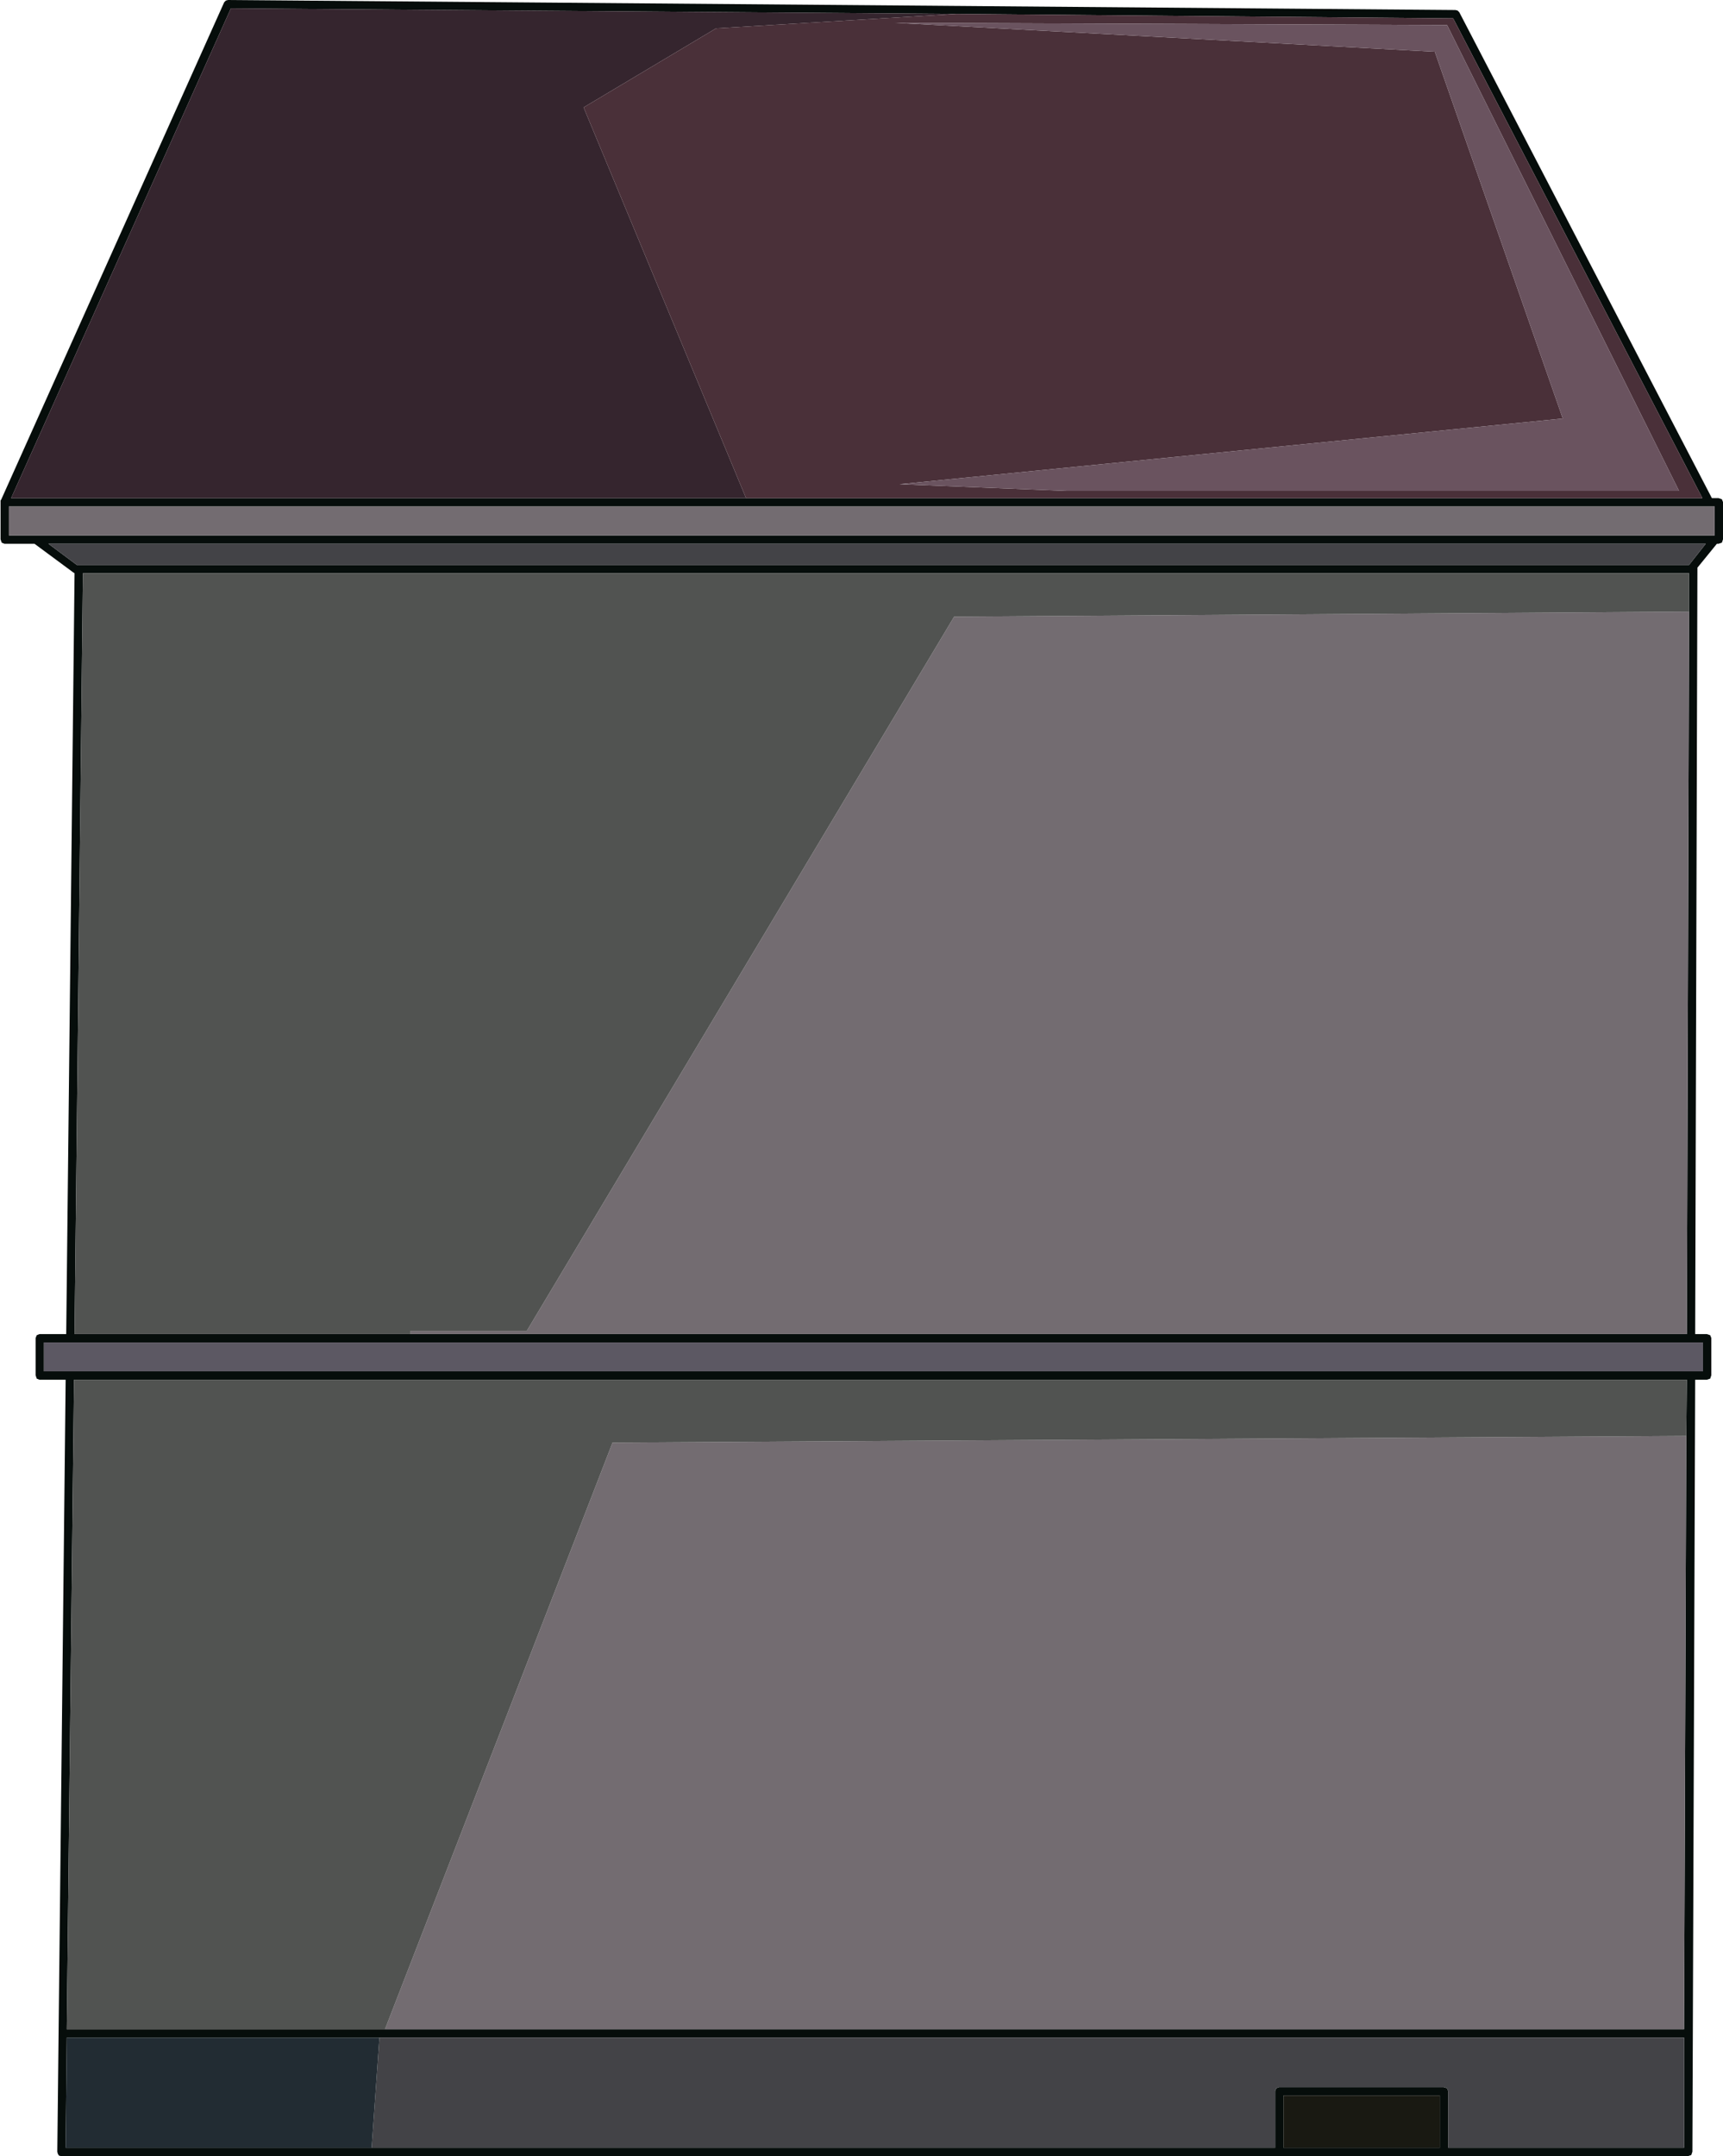 <?xml version="1.0" encoding="UTF-8" standalone="no"?>
<svg xmlns:xlink="http://www.w3.org/1999/xlink" height="193.7px" width="154.85px" xmlns="http://www.w3.org/2000/svg">
  <g transform="matrix(1.0, 0.0, 0.0, 1.0, 77.4, 96.85)">
    <path d="M53.6 -95.9 L53.75 -95.75 76.45 -52.1 77.05 -52.1 77.35 -52.0 77.45 -51.75 77.45 -48.4 77.35 -48.1 77.05 -48.0 76.9 -48.0 75.15 -45.85 75.15 -45.75 74.95 23.0 76.0 23.0 76.3 23.1 76.4 23.35 76.4 26.7 76.3 27.0 76.0 27.1 74.95 27.1 74.7 96.45 74.6 96.75 74.3 96.85 -71.9 96.85 -72.1 96.8 -72.2 96.65 -72.25 96.45 -71.5 27.1 -73.85 27.1 -74.1 27.0 -74.2 26.7 -74.2 23.35 -74.1 23.1 -73.85 23.0 -71.45 23.0 -70.7 -45.35 -70.85 -45.45 -74.3 -48.0 -77.0 -48.0 -77.25 -48.1 -77.35 -48.4 -77.35 -51.75 -77.35 -51.9 -77.3 -51.95 -57.25 -96.65 -57.1 -96.8 -56.9 -96.85 53.4 -95.95 53.6 -95.9 M-10.35 -52.1 L75.6 -52.1 53.2 -95.2 8.55 -95.6 -56.65 -96.1 -76.4 -52.1 -10.35 -52.1 M74.4 -41.9 L74.4 -45.35 -69.95 -45.35 -70.7 23.0 -40.5 23.0 74.2 23.0 74.4 -41.9 M74.4 -46.1 L75.9 -48.0 -73.05 -48.0 -70.5 -46.1 74.4 -46.1 M76.7 -48.75 L76.7 -51.35 -76.6 -51.35 -76.6 -48.75 76.7 -48.75 M-73.45 23.75 L-73.45 26.35 75.65 26.35 75.65 23.75 -73.45 23.75 M-44.0 96.1 L37.2 96.1 37.2 91.0 37.3 90.75 37.55 90.65 52.35 90.65 52.65 90.75 52.75 91.0 52.75 96.1 73.95 96.1 73.95 86.2 -43.3 86.2 -71.4 86.2 -71.5 96.1 -44.0 96.1 M74.15 32.15 L74.2 27.1 -70.75 27.1 -71.4 85.45 -42.8 85.45 73.95 85.45 74.15 32.15 M37.95 91.4 L37.95 96.1 52.0 96.1 52.0 91.4 37.95 91.4" fill="#060d0b" fill-rule="evenodd" stroke="none"/>
    <path d="M74.4 -46.1 L-70.5 -46.1 -73.05 -48.0 75.9 -48.0 74.4 -46.1 M-44.0 96.1 L-43.3 86.2 73.95 86.2 73.95 96.1 52.75 96.1 52.75 91.0 52.65 90.75 52.35 90.65 37.55 90.65 37.3 90.75 37.2 91.0 37.2 96.1 -44.0 96.1" fill="#434347" fill-rule="evenodd" stroke="none"/>
    <path d="M74.4 -41.9 L74.2 23.0 -40.5 23.0 -40.5 22.7 -30.05 22.7 8.35 -41.45 74.4 -41.9 M76.7 -48.75 L-76.6 -48.75 -76.6 -51.35 76.7 -51.35 76.7 -48.75 M74.15 32.15 L73.95 85.45 -42.8 85.45 -22.35 32.75 74.15 32.15" fill="#736c71" fill-rule="evenodd" stroke="none"/>
    <path d="M-73.45 23.75 L75.65 23.75 75.65 26.35 -73.45 26.35 -73.45 23.75" fill="#5c5863" fill-rule="evenodd" stroke="none"/>
    <path d="M37.95 91.4 L52.0 91.4 52.0 96.1 37.95 96.1 37.95 91.4" fill="#191912" fill-rule="evenodd" stroke="none"/>
    <path d="M-40.5 23.0 L-70.7 23.0 -69.95 -45.35 74.4 -45.35 74.4 -41.9 8.35 -41.45 -30.05 22.7 -40.5 22.7 -40.5 23.0 M-42.8 85.45 L-71.4 85.45 -70.75 27.1 74.2 27.1 74.15 32.15 -22.35 32.75 -42.8 85.45" fill="#515351" fill-rule="evenodd" stroke="none"/>
    <path d="M-10.35 -52.1 L-76.4 -52.1 -56.65 -96.1 8.55 -95.6 -13.05 -94.3 -24.95 -87.2 -10.35 -52.1" fill="#35252e" fill-rule="evenodd" stroke="none"/>
    <path d="M8.55 -95.6 L53.2 -95.2 75.6 -52.1 -10.35 -52.1 -24.95 -87.2 -13.05 -94.3 8.55 -95.6 M52.65 -94.6 L3.05 -94.8 51.55 -92.2 63.05 -59.25 3.45 -53.35 18.4 -52.75 73.5 -52.75 52.65 -94.6" fill="#4a3039" fill-rule="evenodd" stroke="none"/>
    <path d="M52.65 -94.6 L73.5 -52.75 18.4 -52.75 3.45 -53.35 63.05 -59.25 51.55 -92.2 3.05 -94.8 52.65 -94.6" fill="#6a535f" fill-rule="evenodd" stroke="none"/>
    <path d="M-43.3 86.2 L-44.0 96.1 -71.5 96.1 -71.4 86.2 -43.3 86.2" fill="#222c33" fill-rule="evenodd" stroke="none"/>
  </g>
</svg>
